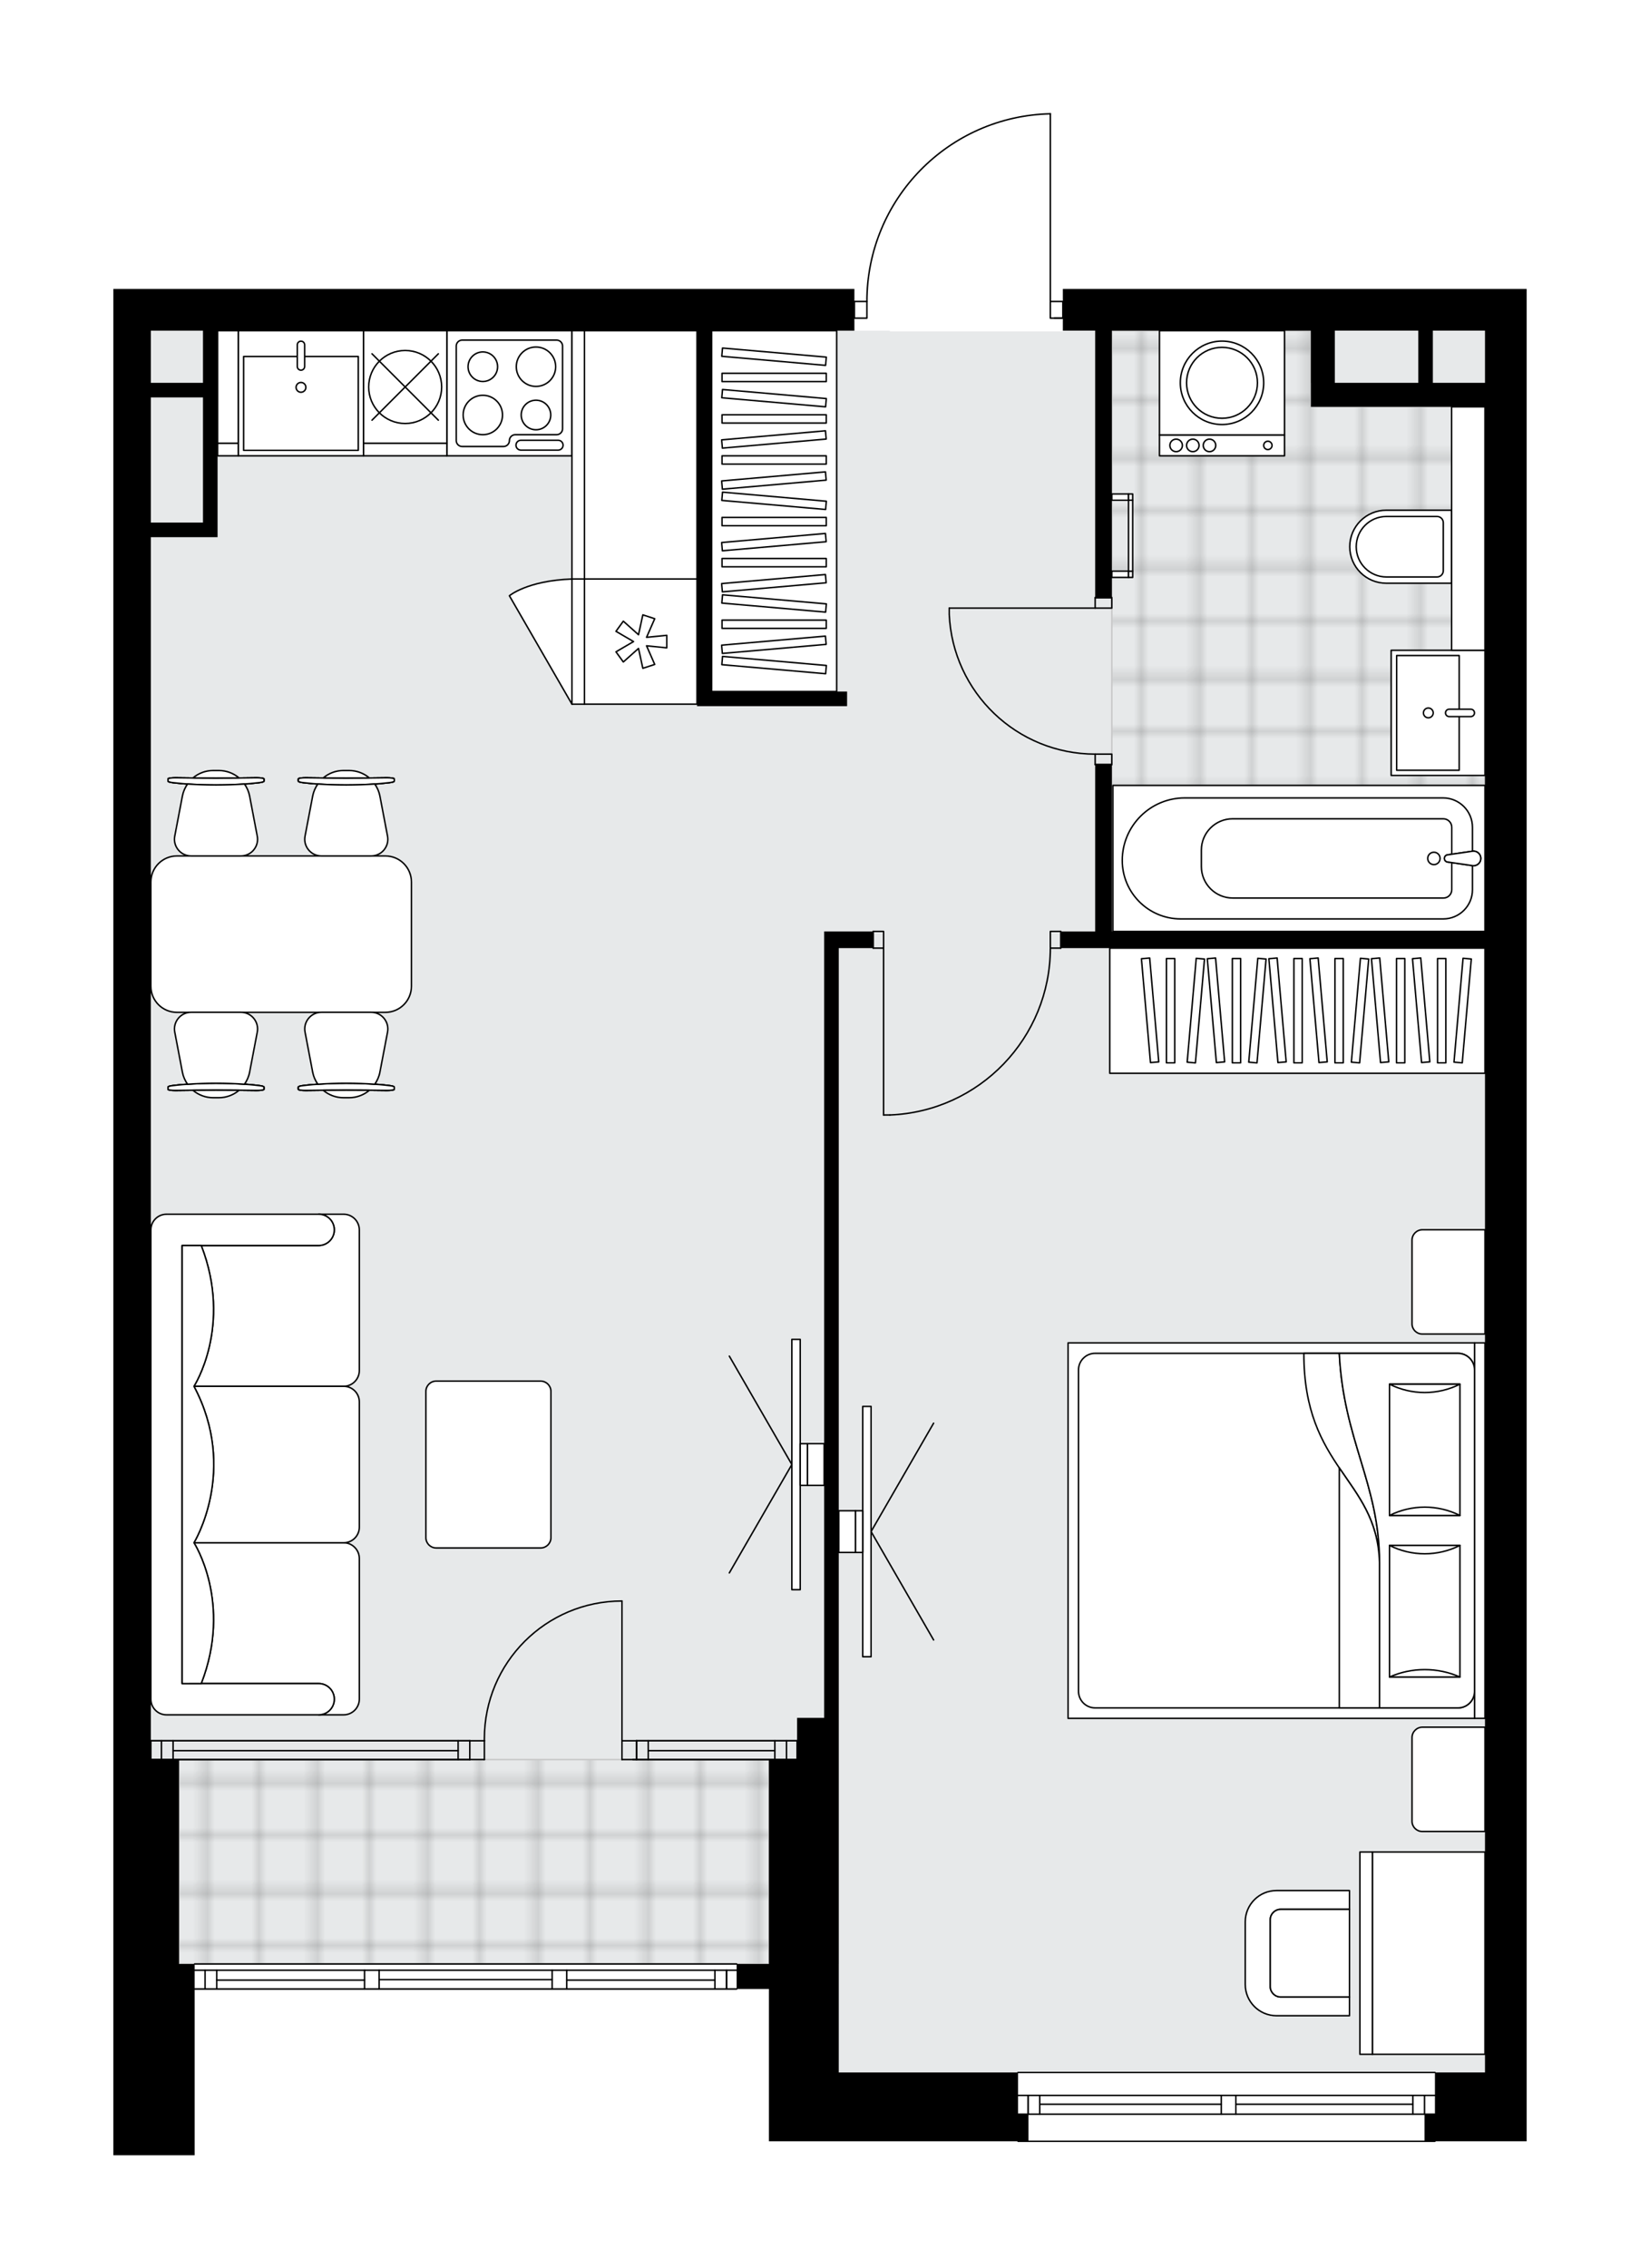 <svg xmlns="http://www.w3.org/2000/svg" xmlns:xlink="http://www.w3.org/1999/xlink" height="2000px" id="Layer_1" style="enable-background:new 0 0 1446.99 2000;" version="1.1" viewBox="0 0 1446.99 2000" width="1446.99px" x="0px" y="0px" xml:space="preserve">
<style type="text/css">
	.st0{fill:none;}
	.st1{opacity:0.25;fill:none;stroke:#070606;stroke-width:0.4;stroke-miterlimit:10;}
	.st2{fill:#FFFFFF;}
	.st3{fill:#E7E9EA;}
	.st4{fill:url(#SVGID_1_);stroke:#C8C8C8;stroke-width:1.3;stroke-miterlimit:10;}
	
		.st5{fill:url(#SVGID_00000169558937996448915070000017148487927020562105_);stroke:#C8C8C8;stroke-width:1.3;stroke-miterlimit:10;}
	.st6{fill:none;stroke:#000000;stroke-width:1.3;stroke-linecap:round;stroke-linejoin:round;stroke-miterlimit:10;}
	.st7{fill:#FFFFFF;stroke:#000000;stroke-width:1.3;stroke-linecap:round;stroke-linejoin:round;stroke-miterlimit:10;}
	.st8{fill:none;stroke:#000000;stroke-width:1.3;stroke-linecap:round;stroke-linejoin:round;}
	.st9{fill:none;stroke:#000000;stroke-width:1.3;stroke-linecap:round;stroke-linejoin:round;stroke-dasharray:9.928,9.928;}
	.st10{fill:none;stroke:#000000;stroke-width:1.3;stroke-linecap:round;stroke-linejoin:round;stroke-dasharray:9.899,9.899;}
	.st11{fill:#0D0C0D;}
	.st12{font-family:'Arial-BoldMT','Arial'; font-weight:bold;}
	.st13{font-size:96.399px;}
	.st14{font-size:81.568px;}
	.st15{letter-spacing:-4;}
	.st16{letter-spacing:-10;}
	.st17{letter-spacing:-2;}
	.st18{font-family: 'ArialMT','Arial';}
	.st19{font-size:40px;}
</style>
<pattern height="14.57" id="New_Pattern_Swatch_2" patternUnits="userSpaceOnUse" style="overflow:visible;" viewBox="7.49 -22.06 14.57 14.57" width="14.57" x="302.77" y="702.16">
	<g>
		<rect class="st0" height="14.57" width="14.57" x="7.49" y="-22.06" />
		<g>
			<rect class="st1" height="7.29" width="7.29" x="14.77" y="-7.49" />
		</g>
		<g>
			<rect class="st1" height="7.29" width="7.29" x="0.2" y="-7.49" />
		</g>
		<g>
			<rect class="st1" height="7.29" width="7.29" x="22.06" y="-14.77" />
		</g>
		<g>
			<rect class="st1" height="7.29" width="7.29" x="7.49" y="-14.77" />
			<rect class="st1" height="7.29" width="7.29" x="14.77" y="-22.06" />
		</g>
		<g>
			<rect class="st1" height="7.29" width="7.29" x="0.2" y="-22.06" />
		</g>
		<g>
			<rect class="st1" height="7.29" width="7.29" x="22.06" y="-29.35" />
		</g>
		<g>
			<rect class="st1" height="7.29" width="7.29" x="7.49" y="-29.35" />
		</g>
	</g>
</pattern>
<path class="st2" d="M100,1900.33v-481.56v-148.73l0,0v-33.11v-33.05V795.51V291.56v-36.78h653.84v10.39h0h10.39  c0.17-43.45,16.97-84.46,47.37-115.54c30.55-31.24,71.43-48.97,115.11-49.94c0,0,0.01,0,0.01,0c0,0,0,0,0,0s0,0,0,0c0,0,0,0,0,0  c0.09,0,0.17,0.02,0.25,0.05c0.03,0.01,0.05,0.03,0.07,0.05c0.05,0.03,0.09,0.05,0.13,0.09c0.02,0.02,0.04,0.05,0.06,0.08  c0.03,0.04,0.06,0.08,0.08,0.12c0.01,0.03,0.01,0.07,0.02,0.1c0.01,0.05,0.03,0.09,0.03,0.14c0,0,0,0.01,0,0.01c0,0,0,0,0,0.01  v164.84h10.39v-10.39h409.23v36.78v1535.75v36.78v23.91h-80.28c0,0.36-0.29,0.65-0.65,0.65H898.22c-0.36,0-0.65-0.29-0.65-0.65  H678.44v-60.69v-73.57h-27.86c0,0.36-0.29,0.65-0.65,0.65h-149.9h-12.88H334.5h-12.87h-149.9c0,0,0,0,0,0v145.93h-13.79h-24.83H100z  " id="background" />
<g id="floor">
	<polygon class="st3" points="740.05,1731.67 740.05,1827.31 1310.21,1827.31 1310.21,292.17 785.11,292.17 785.11,291.56    133.11,291.56 133.11,1551.43 157.94,1551.43 157.94,1731.67  " />
	
		<pattern id="SVGID_1_" patternTransform="matrix(-6.488 0 0 -6.488 -60238.285 -49445.051)" xlink:href="#New_Pattern_Swatch_2">
	</pattern>
	<polygon class="st4" points="157.94,1551.43 678.44,1551.43 678.44,1731.67 157.94,1731.67  " />
	
		<pattern id="SVGID_00000058587930706850494130000013802823125685505695_" patternTransform="matrix(-6.488 0 0 -6.488 -60238.285 -49445.051)" xlink:href="#New_Pattern_Swatch_2">
	</pattern>
	
		<polygon points="   1156.59,358.69 1156.59,291.56 980.99,291.56 980.99,821.26 1310.21,821.26 1310.21,358.69  " style="fill:url(#SVGID_00000058587930706850494130000013802823125685505695_);stroke:#C8C8C8;stroke-width:1.3;stroke-miterlimit:10;" />
	<g id="LWPOLYLINE_00000042730736429365828060000001417978923064224143_">
		<rect class="st6" height="9.2" width="14.71" x="966.27" y="526.98" />
	</g>
	<g id="LWPOLYLINE_00000063624475471094497520000009632237953457269685_">
		<rect class="st6" height="9.2" width="14.71" x="966.27" y="664.93" />
	</g>
	<g id="LINE_00000097495886328171161210000015211407916604222604_">
		<line class="st6" x1="966.27" x2="980.99" y1="526.98" y2="526.98" />
	</g>
	<g id="LINE_00000074431362229273141460000016718276004189629596_">
		<line class="st6" x1="966.27" x2="980.99" y1="674.12" y2="674.12" />
	</g>
	<g id="LINE_00000008852395095435721940000007263970519591970953_">
		<line class="st6" x1="966.27" x2="837.53" y1="536.18" y2="536.18" />
	</g>
	<g id="ARC_00000039129907978892315070000014470437666499799944_">
		<path class="st6" d="M966.27,664.93c-68.96-0.05-125.68-54.34-128.75-123.23" />
	</g>
	<g id="LINE_00000103967608241968313500000001534393017943114409_">
		<line class="st6" x1="837.53" x2="837.53" y1="536.18" y2="541.7" />
	</g>
	<g id="LWPOLYLINE_00000160187093974471113780000012676595480984167812_">
		<rect class="st6" height="14.71" width="9.2" x="770.4" y="821.26" />
	</g>
	<g id="LWPOLYLINE_00000101069412610347534300000000377716512406787201_">
		<rect class="st6" height="14.71" width="9.2" x="926.73" y="821.26" />
	</g>
	<g id="LINE_00000061471031339976121020000003406137157223818417_">
		<line class="st6" x1="770.4" x2="770.4" y1="835.97" y2="821.26" />
	</g>
	<g id="LINE_00000106849520343172979170000009432508614242661520_">
		<line class="st6" x1="935.93" x2="935.93" y1="835.97" y2="821.26" />
	</g>
	<g id="LINE_00000031906700358925889340000009937602545763777667_">
		<line class="st6" x1="779.59" x2="779.59" y1="835.97" y2="983.11" />
	</g>
	<g id="LINE_00000047018098294442752450000013453512511670815402_">
		<line class="st6" x1="785.11" x2="779.59" y1="983.11" y2="983.11" />
	</g>
	<g id="ARC_00000156545228673916271980000013210034602705361066_">
		<path class="st6" d="M926.73,835.97c-0.04,79.12-62.56,144.08-141.62,147.14" />
	</g>
	<g id="ARC_00000085934305233540737070000000734031301509917826_">
		<path class="st6" d="M926.73,100.33c-89.96,2-161.85,75.5-161.85,165.49" />
	</g>
	<g id="LINE_00000089571594467512577910000013456604899675297977_">
		<line class="st6" x1="930.41" x2="937.77" y1="280.53" y2="280.53" />
	</g>
	<g id="LINE_00000011746787263592687750000016587276385421099406_">
		<line class="st6" x1="926.73" x2="926.73" y1="265.81" y2="100.33" />
	</g>
	<g id="LWPOLYLINE_00000049216551038461510270000007510373358430395288_">
		<rect class="st6" height="14.71" width="11.04" x="753.84" y="265.81" />
	</g>
	<g id="LWPOLYLINE_00000147203455239663178330000004053100144589848250_">
		<rect class="st6" height="14.71" width="11.04" x="926.73" y="265.81" />
	</g>
	<g id="ARC_00000065036932713162524840000010704610694015095429_">
		<path class="st6" d="M548.77,1411.65c-67.05,0.01-121.41,54.37-121.4,121.42c0,0.6,0,1.2,0.01,1.81" />
	</g>
	<g id="LINE_00000008849510712106938580000003566194629833439896_">
		<line class="st6" x1="548.77" x2="548.77" y1="1534.88" y2="1411.65" />
	</g>
	<g id="LINE_00000025443036505505677800000010530788410337564039_">
		<line class="st6" x1="414.51" x2="427.38" y1="1534.88" y2="1534.88" />
	</g>
	<g id="LINE_00000018916322336675386650000009102319761689697670_">
		<line class="st6" x1="427.38" x2="427.38" y1="1534.88" y2="1551.43" />
	</g>
	<g id="LINE_00000045604139646382975810000002576879034503307160_">
		<line class="st6" x1="427.38" x2="414.51" y1="1551.43" y2="1551.43" />
	</g>
	<g id="LINE_00000059283616877738988160000018376060843232333961_">
		<line class="st6" x1="561.64" x2="548.77" y1="1551.43" y2="1551.43" />
	</g>
	<g id="LINE_00000028303986975777897550000017355291690168174265_">
		<line class="st6" x1="548.77" x2="548.77" y1="1551.43" y2="1534.88" />
	</g>
	<g id="LINE_00000137121465098383845820000007333789075460710825_">
		<line class="st6" x1="548.77" x2="561.64" y1="1534.88" y2="1534.88" />
	</g>
	<g id="LINE_00000144331335293575449950000003742592253024931486_">
		<line class="st6" x1="561.64" x2="561.64" y1="1551.43" y2="1534.88" />
	</g>
	<g id="LINE_00000167368722910222039680000016731156995931158146_">
		<line class="st6" x1="649.93" x2="171.73" y1="1753.74" y2="1753.74" />
	</g>
	<g id="LINE_00000036929829150709309100000009217626749885419944_">
		<line class="st6" x1="641.06" x2="641.06" y1="1753.74" y2="1737.19" />
	</g>
	<g id="LINE_00000118370887802925596490000011354235945591912323_">
		<line class="st6" x1="180.93" x2="180.93" y1="1753.74" y2="1737.19" />
	</g>
	<g id="LINE_00000132802474103501449410000000192826372240252595_">
		<line class="st6" x1="500.03" x2="630.76" y1="1745.93" y2="1745.93" />
	</g>
	<g id="LINE_00000165229446051754580210000016025563261961412768_">
		<line class="st6" x1="191.23" x2="321.63" y1="1745.93" y2="1745.93" />
	</g>
	<g id="LINE_00000052789773460770094490000002844770689593713327_">
		<line class="st6" x1="191.23" x2="191.23" y1="1737.19" y2="1753.74" />
	</g>
	<g id="LINE_00000083773508991231809530000015051504977245313947_">
		<line class="st6" x1="641.06" x2="641.06" y1="1753.74" y2="1737.19" />
	</g>
	<g id="LINE_00000038392088120502738500000015083006055326325383_">
		<line class="st6" x1="630.76" x2="630.76" y1="1737.19" y2="1753.74" />
	</g>
	<g id="LINE_00000171693029303682974360000013489762925736626068_">
		<line class="st6" x1="487.16" x2="487.16" y1="1753.74" y2="1737.19" />
	</g>
	<g id="LINE_00000074403025785865957590000018318143895044518282_">
		<line class="st6" x1="487.16" x2="500.03" y1="1737.19" y2="1737.19" />
	</g>
	<g id="LINE_00000145767236764160532460000013828105788310727055_">
		<line class="st6" x1="500.03" x2="500.03" y1="1737.19" y2="1753.74" />
	</g>
	<g id="LINE_00000113353250116955446880000006699892907650926511_">
		<line class="st6" x1="500.03" x2="487.16" y1="1753.74" y2="1753.74" />
	</g>
	<g id="LINE_00000083081668671055966480000007607928992957278394_">
		<line class="st6" x1="171.73" x2="649.93" y1="1731.67" y2="1731.67" />
	</g>
	<g id="LINE_00000018229376550415255840000010299097545913882026_">
		<line class="st6" x1="321.63" x2="321.63" y1="1753.74" y2="1737.19" />
	</g>
	<g id="LINE_00000021810943662770950900000012219580275995091844_">
		<line class="st6" x1="321.63" x2="334.5" y1="1737.19" y2="1737.19" />
	</g>
	<g id="LINE_00000020358567954593666390000000353664967167167386_">
		<line class="st6" x1="334.5" x2="334.5" y1="1737.19" y2="1753.74" />
	</g>
	<g id="LINE_00000016777650055471176970000009406602625317936308_">
		<line class="st6" x1="334.5" x2="321.63" y1="1753.74" y2="1753.74" />
	</g>
	<g id="LINE_00000028286410749948944810000005507654029601913989_">
		<line class="st6" x1="334.5" x2="487.16" y1="1745.47" y2="1745.47" />
	</g>
	<g id="LWPOLYLINE_00000114058690505756965360000017074434249183342753_">
		<line class="st6" x1="321.63" x2="171.73" y1="1753.74" y2="1753.74" />
	</g>
	<g id="LWPOLYLINE_00000088125692979921990290000002908942578975092354_">
		<line class="st6" x1="334.5" x2="487.16" y1="1753.74" y2="1753.74" />
	</g>
	<g id="LWPOLYLINE_00000164513077064853775810000012147901933667314564_">
		<line class="st6" x1="500.03" x2="649.93" y1="1753.74" y2="1753.74" />
	</g>
	<g id="LWPOLYLINE_00000028306438021136144060000012093985707396256408_">
		<line class="st6" x1="321.63" x2="171.73" y1="1737.19" y2="1737.19" />
	</g>
	<g id="LWPOLYLINE_00000040560212000623704710000011804288514594754220_">
		<line class="st6" x1="334.5" x2="487.16" y1="1737.19" y2="1737.19" />
	</g>
	<g id="LWPOLYLINE_00000039812025949683414970000014848668128178576786_">
		<line class="st6" x1="500.03" x2="649.93" y1="1737.19" y2="1737.19" />
	</g>
	<g id="LINE_00000157987266620980016790000000511998567782332076_">
		<line class="st6" x1="133.11" x2="133.11" y1="1534.92" y2="1551.47" />
	</g>
	<g id="LINE_00000015337859682629679600000003362879785901952434_">
		<line class="st6" x1="414.51" x2="133.11" y1="1534.88" y2="1534.88" />
	</g>
	<g id="LINE_00000015315501785430598780000004130984106565614756_">
		<line class="st6" x1="414.51" x2="133.11" y1="1551.43" y2="1551.43" />
	</g>
	<g id="LINE_00000155116602999377687130000018067718461467365812_">
		<line class="st6" x1="404.21" x2="152.73" y1="1543.61" y2="1543.61" />
	</g>
	<g id="LINE_00000132800730402941828280000002976887653289939332_">
		<line class="st6" x1="142.43" x2="142.43" y1="1534.88" y2="1551.43" />
	</g>
	<g id="LINE_00000031177077486982537280000016006569253599224214_">
		<line class="st6" x1="404.21" x2="404.21" y1="1534.88" y2="1551.43" />
	</g>
	<g id="LINE_00000076595302789484680060000001633435496868959370_">
		<line class="st6" x1="414.51" x2="133.11" y1="1534.88" y2="1534.88" />
	</g>
	<g id="LINE_00000159440821930799013710000001453327706578734015_">
		<line class="st6" x1="133.11" x2="414.51" y1="1551.43" y2="1551.43" />
	</g>
	<g id="LINE_00000053517070326383040330000005737623757466365628_">
		<line class="st6" x1="152.73" x2="152.73" y1="1534.86" y2="1551.42" />
	</g>
	<g id="LINE_00000040533613573342197400000008409100131193740175_">
		<line class="st6" x1="414.51" x2="414.51" y1="1534.88" y2="1551.43" />
	</g>
	<g id="LINE_00000124873084482115695330000003822321163719509657_">
		<line class="st6" x1="703.27" x2="703.27" y1="1534.92" y2="1551.47" />
	</g>
	<g id="LINE_00000183250998786769261010000012802640569982890144_">
		<line class="st6" x1="561.64" x2="703.27" y1="1534.88" y2="1534.88" />
	</g>
	<g id="LINE_00000101073107011124262340000012071000894120466622_">
		<line class="st6" x1="558.46" x2="703.27" y1="1551.43" y2="1551.43" />
	</g>
	<g id="LINE_00000152956002460962409790000010806752138972080061_">
		<line class="st6" x1="571.94" x2="683.64" y1="1543.61" y2="1543.61" />
	</g>
	<g id="LINE_00000147186340518655333330000009286370324297278128_">
		<line class="st6" x1="693.94" x2="693.94" y1="1534.88" y2="1551.43" />
	</g>
	<g id="LINE_00000042001407497681433700000009891127052048379789_">
		<line class="st6" x1="571.94" x2="571.94" y1="1534.88" y2="1551.43" />
	</g>
	<g id="LINE_00000129169285823807142260000003081775134954895030_">
		<line class="st6" x1="561.64" x2="703.27" y1="1534.88" y2="1534.88" />
	</g>
	<g id="LINE_00000169536186158761040970000002342124386054695349_">
		<line class="st6" x1="703.27" x2="561.64" y1="1551.43" y2="1551.43" />
	</g>
	<g id="LINE_00000124847596353862822740000011101968531666469543_">
		<line class="st6" x1="683.64" x2="683.64" y1="1534.86" y2="1551.42" />
	</g>
	<g id="LINE_00000016068102533780930480000018190511464688257678_">
		<line class="st6" x1="561.64" x2="561.64" y1="1534.88" y2="1551.43" />
	</g>
	<g id="LINE_00000173869364370705556290000004819610786155584653_">
		<line class="st6" x1="898.22" x2="1266.06" y1="1827.31" y2="1827.31" />
	</g>
	<g id="LINE_00000083051135552515073650000009636464440800291736_">
		<line class="st6" x1="1266.06" x2="1090.42" y1="1864.1" y2="1864.1" />
	</g>
	<g id="LINE_00000029026642483036130020000014894882561594129844_">
		<line class="st6" x1="1077.54" x2="898.22" y1="1864.1" y2="1864.1" />
	</g>
	<g id="LINE_00000095305862786581329600000018243077784695664560_">
		<line class="st6" x1="907.08" x2="907.08" y1="1847.55" y2="1864.1" />
	</g>
	<g id="LINE_00000034056132610689069860000003022438188603571637_">
		<line class="st6" x1="1256.87" x2="1256.87" y1="1847.55" y2="1864.1" />
	</g>
	<g id="LINE_00000062158335562670622700000004869543499606185651_">
		<line class="st6" x1="1266.06" x2="1090.42" y1="1847.55" y2="1847.55" />
	</g>
	<g id="LINE_00000013157466925851982220000001115453926597501841_">
		<line class="st6" x1="1077.54" x2="898.22" y1="1847.55" y2="1847.55" />
	</g>
	<g id="LINE_00000112599015521065308510000015267473377232385934_">
		<line class="st6" x1="1077.54" x2="917.38" y1="1855.36" y2="1855.36" />
	</g>
	<g id="LINE_00000059995466516297656470000006066430488191815557_">
		<line class="st6" x1="1246.57" x2="1090.42" y1="1855.36" y2="1855.36" />
	</g>
	<g id="LINE_00000100379592574042414100000009274510067976229555_">
		<line class="st6" x1="1246.57" x2="1246.57" y1="1864.1" y2="1847.55" />
	</g>
	<g id="LINE_00000057113164180378430380000002064585527302511515_">
		<line class="st6" x1="907.08" x2="907.08" y1="1847.55" y2="1864.1" />
	</g>
	<g id="LINE_00000136407766849589972960000017698308741484498818_">
		<line class="st6" x1="917.38" x2="917.38" y1="1864.1" y2="1847.55" />
	</g>
	<g id="LINE_00000124164042124636634170000000718404947733341093_">
		<line class="st6" x1="1090.42" x2="1090.42" y1="1847.55" y2="1864.1" />
	</g>
	<g id="LINE_00000150089358143226654980000004899111230532824486_">
		<line class="st6" x1="1090.42" x2="1077.54" y1="1864.1" y2="1864.1" />
	</g>
	<g id="LINE_00000044882120324518119580000006586172885199874712_">
		<line class="st6" x1="1077.54" x2="1077.54" y1="1864.1" y2="1847.55" />
	</g>
	<g id="LINE_00000083049790841139688550000018140085577132996241_">
		<line class="st6" x1="1077.54" x2="1090.42" y1="1847.55" y2="1847.55" />
	</g>
	<g id="LINE_00000122690956787913249830000012327287640537152147_">
		<line class="st6" x1="1266.06" x2="898.22" y1="1888.01" y2="1888.01" />
	</g>
	<g>
		<path d="M1310.21,1827.31h-44.15v36.78h-9.2v23.91h90.13v-23.91v-36.78V291.56v-36.78H937.77v36.78h28.51v235.42h14.71V291.56    h175.6v45.98h0.04v21.15h153.57v462.56H980.99V674.12h-14.71v147.14h-30.35v14.71h374.28V1827.31z M1177.74,337.54v-45.98h73.61    v45.98H1177.74z M1264.23,337.54v-45.98h45.98v45.98H1264.23z" />
		<path d="M133.11,1900.33h24.83h13.79v-168.65h-13.79v-180.24h-24.83v-248.79v-32.61v-33.11v-32.61V795.51V473.65h45.98h12.87    V291.56h423.02v318.19v12.87h132.42v-12.87H627.86V291.56h125.99v-36.78H100v36.78v503.95v408.81v32.61v33.11v32.61v597.69H133.11    z M179.09,460.77h-45.98V350.42h45.98V460.77z M179.09,291.56v45.98h-45.98v-45.98H179.09z" />
		<polygon points="740.05,1514.65 740.05,835.97 770.4,835.97 770.4,821.26 740.05,821.26 727.17,821.26 727.17,1514.65     703.27,1514.65 703.27,1551.43 678.44,1551.43 678.44,1731.67 649.93,1731.67 649.93,1753.74 678.44,1753.74 678.44,1827.31     678.44,1888.01 898.22,1888.01 907.41,1888.01 907.41,1864.1 898.22,1864.1 898.22,1827.31 740.05,1827.31 740.05,1551.43   " />
	</g>
</g>
<g id="mebel">
	<g>
		
			<rect class="st7" height="328.29" transform="matrix(6.123234e-17 -1 1 6.123234e-17 389.179 1902.952)" width="128.75" x="1081.69" y="592.74" />
		<g id="ARC_00000072261052227228965400000016683543567176994748_">
			<path class="st7" d="M1299.18,763.24c0.61,0.09,1.24,0.09,1.85,0c3.51-0.51,5.94-3.77,5.43-7.28s-3.77-5.94-7.28-5.43     l-22.46,3.28c-1.04,0.31-1.85,1.12-2.16,2.16c-0.51,1.7,0.46,3.49,2.16,3.99L1299.18,763.24z" />
		</g>
		<path class="st7" d="M1299.17,729.49v21.05l-22.45,3.27c-1.04,0.31-1.85,1.12-2.16,2.16c-0.51,1.7,0.46,3.49,2.16,3.99l22.45,3.27    v21.24c0,14.22-11.53,25.75-25.75,25.75h-231.7c-28.46,0-51.54-23.07-51.54-51.54c0-30.45,24.69-55.14,55.14-55.14h227.91    C1287.56,703.55,1299.17,715.16,1299.17,729.49z" />
		<path class="st7" d="M1280.91,729.43v23.77l-4.19,0.61c-1.04,0.31-1.85,1.12-2.16,2.16c-0.51,1.7,0.46,3.49,2.16,3.99l4.19,0.61    v23.9c0,4.06-3.29,7.36-7.36,7.36h-185.81c-15.33,0-27.76-12.43-27.76-27.76v-14.54c0-15.24,12.35-27.59,27.59-27.59h185.85    C1277.56,721.94,1280.91,725.29,1280.91,729.43z" />
		<g id="ARC_00000006679840780287688720000013646971383816148372_">
			<path class="st7" d="M1299.18,763.24c0.61,0.09,1.24,0.09,1.85,0c3.51-0.51,5.94-3.77,5.43-7.28s-3.77-5.94-7.28-5.43     l-22.46,3.28c-1.04,0.31-1.85,1.12-2.16,2.16c-0.51,1.7,0.46,3.49,2.16,3.99L1299.18,763.24z" />
		</g>
		<circle class="st7" cx="1265.15" cy="756.89" r="5.46" />
	</g>
	<g>
		<rect class="st7" height="318.19" width="110.35" x="627.86" y="291.56" />
		<g>
			<rect class="st7" height="7.31" width="91.96" x="637.05" y="365.7" />
			<rect class="st7" height="7.31" width="91.96" x="637.05" y="401.91" />
			<rect class="st7" height="7.31" width="91.96" x="637.05" y="456.23" />
			<rect class="st7" height="7.31" width="91.96" x="637.05" y="492.44" />
			<rect class="st7" height="7.31" width="91.96" x="637.05" y="546.76" />
			
				<rect class="st7" height="7.31" transform="matrix(0.996 0.087 -0.087 0.996 33.212 -58.194)" width="91.96" x="637.05" y="347.59" />
			<rect class="st7" height="7.31" width="91.96" x="637.05" y="329.14" />
			
				<rect class="st7" height="7.31" transform="matrix(0.996 0.087 -0.087 0.996 30.026 -58.333)" width="91.96" x="637.05" y="311.03" />
			
				<rect class="st7" height="7.31" transform="matrix(0.996 0.087 -0.087 0.996 41.102 -57.849)" width="91.96" x="637.05" y="438.12" />
			
				<rect class="st7" height="7.31" transform="matrix(0.996 0.087 -0.087 0.996 48.993 -57.505)" width="91.96" x="637.05" y="528.65" />
			
				<rect class="st7" height="7.31" transform="matrix(0.996 -0.087 0.087 0.996 -31.17 61.005)" width="91.96" x="637.05" y="383.8" />
			
				<rect class="st7" height="7.31" transform="matrix(0.996 -0.087 0.087 0.996 -34.326 61.142)" width="91.96" x="637.05" y="420.02" />
			
				<rect class="st7" height="7.31" transform="matrix(0.996 -0.087 0.087 0.996 -39.06 61.349)" width="91.96" x="637.05" y="474.33" />
			
				<rect class="st7" height="7.31" transform="matrix(0.996 -0.087 0.087 0.996 -42.216 61.487)" width="91.96" x="637.05" y="510.55" />
			
				<rect class="st7" height="7.31" transform="matrix(0.996 0.087 -0.087 0.996 53.727 -57.298)" width="91.96" x="637.05" y="582.97" />
			
				<rect class="st7" height="7.31" transform="matrix(0.996 -0.087 0.087 0.996 -46.95 61.694)" width="91.96" x="637.05" y="564.86" />
		</g>
	</g>
	<g>
		
			<rect class="st7" height="331.06" transform="matrix(-9.881802e-11 1 -1 -9.881802e-11 2035.828 -253.529)" width="110.35" x="1089.5" y="725.62" />
		<g>
			
				<rect class="st7" height="7.31" transform="matrix(-8.964314e-11 1 -1 -8.964314e-11 2163.183 -380.884)" width="91.96" x="1226.05" y="887.5" />
			
				<rect class="st7" height="7.31" transform="matrix(-8.976127e-11 1 -1 -8.976127e-11 2126.971 -344.672)" width="91.96" x="1189.84" y="887.5" />
			
				<rect class="st7" height="7.31" transform="matrix(-9.001884e-11 1 -1 -9.001884e-11 2072.654 -290.354)" width="91.96" x="1135.52" y="887.5" />
			
				<rect class="st7" height="7.31" transform="matrix(-8.984120e-11 1 -1 -8.984120e-11 2036.442 -254.142)" width="91.96" x="1099.31" y="887.5" />
			
				<rect class="st7" height="7.31" transform="matrix(-8.958363e-11 1 -1 -8.958363e-11 1982.124 -199.825)" width="91.96" x="1044.99" y="887.5" />
			
				<rect class="st7" height="7.31" transform="matrix(-0.087 0.996 -0.996 -0.087 2290.341 -316.411)" width="91.96" x="1244.16" y="887.5" />
			
				<rect class="st7" height="7.31" transform="matrix(-0.087 0.996 -0.996 -0.087 2191.921 -226.226)" width="91.96" x="1153.63" y="887.5" />
			
				<rect class="st7" height="7.31" transform="matrix(-0.087 0.996 -0.996 -0.087 2093.502 -136.041)" width="91.96" x="1063.1" y="887.5" />
			
				<rect class="st7" height="7.31" transform="matrix(0.087 0.996 -0.996 0.087 2032.399 -435.675)" width="91.96" x="1207.95" y="887.5" />
			
				<rect class="st7" height="7.31" transform="matrix(0.087 0.996 -0.996 0.087 1999.343 -399.601)" width="91.96" x="1171.74" y="887.5" />
			
				<rect class="st7" height="7.31" transform="matrix(0.087 0.996 -0.996 0.087 1949.76 -345.49)" width="91.96" x="1117.42" y="887.5" />
			
				<rect class="st7" height="7.31" transform="matrix(0.087 0.996 -0.996 0.087 1916.704 -309.416)" width="91.96" x="1081.21" y="887.5" />
			
				<rect class="st7" height="7.31" transform="matrix(-0.087 0.996 -0.996 -0.087 2034.45 -81.93)" width="91.96" x="1008.78" y="887.5" />
			
				<rect class="st7" height="7.31" transform="matrix(0.087 0.996 -0.996 0.087 1867.12 -255.305)" width="91.96" x="1026.89" y="887.5" />
			
				<rect class="st7" height="7.31" transform="matrix(-8.958363e-11 1 -1 -8.958363e-11 1923.977 -141.677)" width="91.96" x="986.85" y="887.5" />
			
				<rect class="st7" height="7.31" transform="matrix(0.087 0.996 -0.996 0.087 1814.041 -197.379)" width="91.96" x="968.74" y="887.5" />
		</g>
	</g>
	<g>
		<g>
			<g>
				
					<rect class="st7" height="9.2" transform="matrix(4.490614e-11 -1 1 4.490614e-11 -43.96 2655.18)" width="331.06" x="1140.08" y="1344.97" />
				
					<rect class="st7" height="358.65" transform="matrix(4.490059e-11 -1 1 4.490059e-11 -227.882 2471.258)" width="331.06" x="956.16" y="1170.25" />
				<path class="st7" d="M1301.01,1491.19v-283.24c0-8.13-6.59-14.71-14.71-14.71H966.27c-8.13,0-14.71,6.59-14.71,14.71v283.24      c0,8.13,6.59,14.71,14.71,14.71h320.02C1294.42,1505.9,1301.01,1499.32,1301.01,1491.19z" />
				<path class="st7" d="M1181.68,1193.24c3.76,76.9,35.45,115.01,35.48,184.26c-2.51-74.09-66.89-82-66.75-184.26L1181.68,1193.24z      " />
				<g>
					<path class="st7" d="M1181.68,1193.24c3.76,76.9,35.45,115.01,35.48,184.26l0,128.41h69.14c8.13,0,14.71-6.59,14.71-14.71       v-283.24c0-8.13-6.59-14.71-14.71-14.71L1181.68,1193.24L1181.68,1193.24z" />
				</g>
				
					<rect class="st7" height="62.11" transform="matrix(4.495166e-11 -1 1 4.495166e-11 -163.6 2677.712)" width="116.05" x="1199.03" y="1389.6" />
				<path class="st7" d="M1226,1362.63c19.51,9.83,42.6,9.83,62.11,0H1226z" />
				<path class="st7" d="M1288.11,1478.68c-19.51-8.74-42.6-8.74-62.11,0H1288.11z" />
				
					<rect class="st7" height="62.11" transform="matrix(4.485529e-11 -1 1 4.485529e-11 -21.29 2535.401)" width="115.78" x="1199.17" y="1247.29" />
				<path class="st7" d="M1226,1220.46c19.51,9.8,42.6,9.8,62.11,0H1226z" />
				<path class="st7" d="M1288.11,1336.23c-19.51-9.8-42.6-9.81-62.11,0L1288.11,1336.23z" />
				<g>
					<path class="st7" d="M1217.16,1377.49v128.41h-35.48v-211.63C1198.42,1319.02,1215.88,1339.61,1217.16,1377.49z" />
				</g>
			</g>
		</g>
		<g>
			<g>
				<path class="st7" d="M1245.84,1605.83v-73.74c0-5.08,4.12-9.2,9.2-9.2h55.18v91.96h-55.35      C1249.88,1614.85,1245.84,1610.81,1245.84,1605.83z" />
			</g>
		</g>
		<g>
			<g>
				<path class="st7" d="M1245.84,1167.23v-73.74c0-5.08,4.12-9.2,9.2-9.2h55.18v91.96h-55.35      C1249.88,1176.25,1245.84,1172.21,1245.84,1167.23z" />
			</g>
		</g>
	</g>
	<g>
		<g>
			<g id="LINE_00000077298693542701946490000012721963079802269369_">
				<line class="st7" x1="768.56" x2="823.73" y1="1350.42" y2="1254.85" />
			</g>
			<g id="LINE_00000042714378237122800760000005151842269579416491_">
				<line class="st7" x1="768.56" x2="823.73" y1="1350.42" y2="1445.99" />
			</g>
		</g>
		
			<rect class="st7" height="220.71" transform="matrix(-1 -1.224647e-16 1.224647e-16 -1 1529.758 2700.842)" width="7.36" x="761.2" y="1240.07" />
		<rect class="st7" height="36.78" width="6.44" x="754.76" y="1332.03" />
		
			<rect class="st7" height="36.78" transform="matrix(-1 -1.224647e-16 1.224647e-16 -1 1494.813 2700.842)" width="14.71" x="740.05" y="1332.03" />
	</g>
	<g>
		<g>
			<g id="LINE_00000142865405384662879340000010951542901458174885_">
				<line class="st7" x1="698.67" x2="643.49" y1="1291.3" y2="1195.73" />
			</g>
			<g id="LINE_00000044147840164621965040000017119253860848724120_">
				<line class="st7" x1="698.67" x2="643.49" y1="1291.3" y2="1386.87" />
			</g>
		</g>
		<rect class="st7" height="220.71" width="7.36" x="698.67" y="1180.95" />
		
			<rect class="st7" height="36.78" transform="matrix(-1 -4.040780e-11 4.040780e-11 -1 1418.485 2582.605)" width="6.44" x="706.02" y="1272.91" />
		<rect class="st7" height="36.78" width="14.71" x="712.46" y="1272.91" />
	</g>
	<g>
		
			<rect class="st7" height="82.76" transform="matrix(6.123234e-17 -1 1 6.123234e-17 640.265 1897.387)" width="110.36" x="1213.65" y="587.18" />
		
			<rect class="st7" height="55.18" transform="matrix(6.123234e-17 -1 1 6.123234e-17 631.295 1888.454)" width="101.16" x="1209.3" y="600.99" />
		<path class="st7" d="M1275.38,628.58L1275.38,628.58c0,1.8,1.46,3.25,3.25,3.25h19.07c1.8,0,3.25-1.46,3.25-3.25l0,0    c0-1.8-1.46-3.25-3.25-3.25h-19.07C1276.84,625.33,1275.38,626.78,1275.38,628.58z" />
		<circle class="st7" cx="1260.23" cy="628.58" r="4.32" />
	</g>
	<g>
		<path class="st7" d="M1190.9,482.05L1190.9,482.05c0,17.78,14.41,32.19,32.19,32.19h57.69v-64.37h-57.69    C1205.31,449.86,1190.9,464.27,1190.9,482.05z" />
		
			<rect class="st7" height="29.43" transform="matrix(2.517281e-11 -1 1 2.517281e-11 829.457 1761.532)" width="214.69" x="1188.15" y="451.32" />
		<path class="st7" d="M1196.61,482.05L1196.61,482.05c0,14.73,11.94,26.67,26.67,26.67h44.63c3.05,0,5.52-2.47,5.52-5.52v-42.3    c0-3.05-2.47-5.52-5.52-5.52h-44.63C1208.55,455.38,1196.61,467.32,1196.61,482.05z" />
	</g>
	<g>
		<rect class="st7" height="18.39" width="110.35" x="1023.01" y="383.52" />
		<rect class="st7" height="91.96" width="110.35" x="1023.01" y="291.56" />
		<g id="CIRCLE_00000178166571279737944100000005192933271721312950_">
			<circle class="st7" cx="1078.19" cy="337.54" r="36.78" />
		</g>
		<g id="CIRCLE_00000059304036039761676010000002561981254972490644_">
			<circle class="st7" cx="1078.19" cy="337.54" r="31.27" />
		</g>
		<g id="CIRCLE_00000013173207812764642570000011552207651497090749_">
			<circle class="st7" cx="1118.65" cy="392.72" r="3.68" />
		</g>
		<g id="CIRCLE_00000030479944298726626100000008872052871352377754_">
			<circle class="st7" cx="1067.15" cy="392.72" r="5.52" />
		</g>
		<g id="CIRCLE_00000005261744671218922370000010181227704446861990_">
			<circle class="st7" cx="1052.44" cy="392.72" r="5.52" />
		</g>
		<g id="CIRCLE_00000000902145059184823370000007394937295096992689_">
			<circle class="st7" cx="1037.72" cy="392.72" r="5.52" />
		</g>
	</g>
	<g>
		
			<rect class="st7" height="14.71" transform="matrix(-4.681252e-11 1 -1 -4.681252e-11 1426.646 -550.043)" width="5.52" x="985.59" y="430.95" />
		
			<rect class="st7" height="3.68" transform="matrix(-4.681252e-11 1 -1 -4.681252e-11 1435.842 -559.239)" width="5.52" x="994.78" y="436.46" />
		
			<rect class="st7" height="14.71" transform="matrix(-4.714292e-11 1 -1 -4.714292e-11 1494.698 -481.991)" width="5.52" x="985.59" y="499" />
		
			<rect class="st7" height="3.68" transform="matrix(-4.714292e-11 1 -1 -4.714292e-11 1503.894 -491.187)" width="5.52" x="994.78" y="504.51" />
		
			<rect class="st7" height="3.68" transform="matrix(4.473761e-11 -1 1 4.473761e-11 525.213 1469.868)" width="62.53" x="966.27" y="470.49" />
	</g>
	<g>
		<g>
			<g>
				<g>
					<path class="st7" d="M1190.66,1760.75h-60.69c-5.08,0-9.2-4.12-9.2-9.2v-58.86c0-5.08,4.12-9.2,9.2-9.2h60.69v-16.55h-64.39       c-15.23,0-27.57,12.34-27.57,27.57v55.22c0,15.23,12.34,27.57,27.57,27.57h64.39V1760.75z" />
				</g>
				<path class="st7" d="M1120.77,1692.7v58.86c0,5.08,4.12,9.2,9.2,9.2h60.69v-77.25h-60.69      C1124.89,1683.51,1120.77,1687.62,1120.77,1692.7z" />
			</g>
		</g>
		<g>
			
				<rect class="st7" height="99.32" transform="matrix(-8.847607e-11 1 -1 -8.847607e-11 2982.68 461.582)" width="178.35" x="1171.37" y="1672.47" />
			
				<rect class="st7" height="11.04" transform="matrix(-8.847607e-11 1 -1 -8.847607e-11 2927.504 516.758)" width="178.35" x="1116.2" y="1716.61" />
		</g>
	</g>
	<g>
		<path class="st7" d="M281.16,1484.42L281.16,1484.42c7.62,0,13.79,6.18,13.79,13.79v0c0,7.62-6.18,13.79-13.79,13.79h0h22.02    c7.65,0,13.85-6.2,13.85-13.85v-124.03c0-7.62-6.24-13.86-13.86-13.86l-132.05,0c0,0,34.19,52.7,6.43,124.14H281.16z" />
		<path class="st7" d="M281.16,1098.18L281.16,1098.18c7.62,0,13.79-6.18,13.79-13.79v0c0-7.62-6.18-13.79-13.79-13.79h0h22.02    c7.65,0,13.85,6.2,13.85,13.85v124.03c0,7.62-6.24,13.86-13.86,13.86l-132.05,0c0,0,34.19-52.7,6.43-124.14H281.16z" />
		<path class="st7" d="M146.9,1070.6h134.26c7.62,0,13.79,6.18,13.79,13.79v0c0,7.62-6.18,13.79-13.79,13.79H160.69v386.24h120.47    c7.62,0,13.79,6.18,13.79,13.79l0,0c0,7.62-6.18,13.79-13.79,13.79H146.9c-7.62,0-13.79-6.18-13.79-13.79v-413.82    C133.11,1076.8,139.31,1070.6,146.9,1070.6z" />
		<path class="st7" d="M171.12,1222.33H303.3c7.58,0,13.73,6.15,13.73,13.73v110.48c0,7.58-6.15,13.73-13.73,13.73H171.12    C171.12,1360.27,210.41,1296.35,171.12,1222.33z" />
		<g>
			<path class="st7" d="M177.55,1484.42c27.76-71.45-6.43-124.14-6.43-124.14v0c0,0,39.29-63.92,0-137.94v0     c0,0,34.19-52.7,6.43-124.14h-16.85v386.24L177.55,1484.42z" />
		</g>
	</g>
	<g>
		<path class="st7" d="M375.76,1226.83v128.95c0,5.02,4.07,9.09,9.09,9.09h92.16c5.02,0,9.09-4.07,9.09-9.09v-128.95    c0-5.02-4.07-9.09-9.09-9.09h-92.16C379.83,1217.73,375.76,1221.81,375.76,1226.83z" />
	</g>
	<g>
		<path class="st7" d="M156.1,754.71h183.92c12.7,0,22.99,10.29,22.99,22.99v91.91c0,12.7-10.29,22.99-22.99,22.99H156.1    c-12.7,0-22.99-10.29-22.99-22.99V777.7C133.11,765,143.4,754.71,156.1,754.71z" />
		<g>
			<g id="LINE_00000013915436185809263520000014699740312042627721_">
				<path class="st7" d="M267.29,957.21c22.26-2.8,54.22-2.8,76.48,0c2.57,0.32,4.06,0.81,4.06,1.32v0.13v1.82      c0,0.55-2.88,0.99-6.44,0.99c-23.85-0.38-47.88-0.38-71.73,0c-3.56,0-6.44-0.44-6.44-0.99v-1.82v-0.13      C263.23,958.02,264.72,957.53,267.29,957.21z" />
			</g>
			<g id="LINE_00000179631970650251701600000006981096560000470182_">
				<path class="st7" d="M267.29,957.21c22.26-2.8,54.22-2.8,76.48,0c2.57,0.32,4.06,0.81,4.06,1.32v0.13v1.82      c0,0.55-2.88,0.99-6.44,0.99c-23.85-0.38-47.88-0.38-71.73,0c-3.56,0-6.44-0.44-6.44-0.99v-1.82v-0.13      C263.23,958.02,264.72,957.53,267.29,957.21z" />
			</g>
			<g id="LINE_00000091698409109178038580000004544803510036941212_">
				<path class="st7" d="M267.29,957.21c22.26-2.8,54.22-2.8,76.48,0c2.57,0.32,4.06,0.81,4.06,1.32v0.13v1.82      c0,0.55-2.88,0.99-6.44,0.99c-23.85-0.38-47.88-0.38-71.73,0c-3.56,0-6.44-0.44-6.44-0.99v-1.82v-0.13      C263.23,958.02,264.72,957.53,267.29,957.21z" />
			</g>
			<path class="st7" d="M285.21,961.34c4.84,4.09,11.07,6.53,17.79,6.53h5.07c6.72,0,12.95-2.44,17.79-6.53     C312.31,961.22,298.76,961.22,285.21,961.34z" />
			<path class="st7" d="M275.9,945.46c0.75,3.91,2.37,7.43,4.53,10.53c15.96-1.13,34.25-1.13,50.21,0c2.16-3.1,3.78-6.62,4.53-10.53     l6.76-35.44c1.73-9.07-5.22-17.47-14.45-17.47h-43.89c-9.23,0-16.18,8.4-14.45,17.47L275.9,945.46z" />
		</g>
		<g>
			<g id="LINE_00000015324895438850616660000004679486008273495995_">
				<path class="st7" d="M152.34,957.21c22.26-2.8,54.22-2.8,76.48,0c2.57,0.32,4.06,0.81,4.06,1.32v0.13v1.82      c0,0.55-2.88,0.99-6.44,0.99c-23.85-0.38-47.88-0.38-71.73,0c-3.56,0-6.44-0.44-6.44-0.99v-1.82v-0.13      C148.28,958.02,149.77,957.53,152.34,957.21z" />
			</g>
			<g id="LINE_00000113343185146456751370000016203086385261717426_">
				<path class="st7" d="M152.34,957.21c22.26-2.8,54.22-2.8,76.48,0c2.57,0.32,4.06,0.81,4.06,1.32v0.13v1.82      c0,0.55-2.88,0.99-6.44,0.99c-23.85-0.38-47.88-0.38-71.73,0c-3.56,0-6.44-0.44-6.44-0.99v-1.82v-0.13      C148.28,958.02,149.77,957.53,152.34,957.21z" />
			</g>
			<g id="LINE_00000068658714577307457110000013369688838326016428_">
				<path class="st7" d="M152.34,957.21c22.26-2.8,54.22-2.8,76.48,0c2.57,0.32,4.06,0.81,4.06,1.32v0.13v1.82      c0,0.55-2.88,0.99-6.44,0.99c-23.85-0.38-47.88-0.38-71.73,0c-3.56,0-6.44-0.44-6.44-0.99v-1.82v-0.13      C148.28,958.02,149.77,957.53,152.34,957.21z" />
			</g>
			<path class="st7" d="M170.25,961.34c4.84,4.09,11.07,6.53,17.79,6.53h5.07c6.72,0,12.95-2.44,17.79-6.53     C197.36,961.22,183.81,961.22,170.25,961.34z" />
			<path class="st7" d="M160.95,945.46c0.75,3.91,2.37,7.43,4.53,10.53c15.96-1.13,34.25-1.13,50.21,0     c2.16-3.1,3.78-6.62,4.53-10.53l6.76-35.44c1.73-9.07-5.22-17.47-14.45-17.47h-43.89c-9.23,0-16.18,8.4-14.45,17.47     L160.95,945.46z" />
		</g>
		<g>
			<g id="LINE_00000034802186151581250940000005406814022897117602_">
				<path class="st7" d="M228.82,690.04c-22.26,2.8-54.22,2.8-76.48,0c-2.57-0.32-4.06-0.81-4.06-1.32v-0.13v-1.82      c0-0.55,2.88-0.99,6.44-0.99c23.85,0.38,47.88,0.38,71.73,0c3.56,0,6.44,0.44,6.44,0.99v1.82v0.13      C232.88,689.24,231.39,689.72,228.82,690.04z" />
			</g>
			<g id="LINE_00000122713953286063523150000014500530853021548168_">
				<path class="st7" d="M228.82,690.04c-22.26,2.8-54.22,2.8-76.48,0c-2.57-0.32-4.06-0.81-4.06-1.32v-0.13v-1.82      c0-0.55,2.88-0.99,6.44-0.99c23.85,0.38,47.88,0.38,71.73,0c3.56,0,6.44,0.44,6.44,0.99v1.82v0.13      C232.88,689.24,231.39,689.72,228.82,690.04z" />
			</g>
			<g id="LINE_00000183206975644531758640000006583487735355104187_">
				<path class="st7" d="M228.82,690.04c-22.26,2.8-54.22,2.8-76.48,0c-2.57-0.32-4.06-0.81-4.06-1.32v-0.13v-1.82      c0-0.55,2.88-0.99,6.44-0.99c23.85,0.38,47.88,0.38,71.73,0c3.56,0,6.44,0.44,6.44,0.99v1.82v0.13      C232.88,689.24,231.39,689.72,228.82,690.04z" />
			</g>
			<path class="st7" d="M210.91,685.91c-4.84-4.09-11.07-6.53-17.79-6.53h-5.07c-6.72,0-12.95,2.44-17.79,6.53     C183.81,686.04,197.36,686.04,210.91,685.91z" />
			<path class="st7" d="M220.22,701.8c-0.75-3.91-2.37-7.43-4.53-10.53c-15.96,1.13-34.25,1.13-50.21,0     c-2.16,3.1-3.78,6.62-4.53,10.53l-6.76,35.44c-1.73,9.07,5.22,17.47,14.45,17.47h43.89c9.23,0,16.18-8.4,14.45-17.47     L220.22,701.8z" />
		</g>
		<g>
			<g id="LINE_00000153689963318627386990000005067626531187460267_">
				<path class="st7" d="M343.77,690.04c-22.26,2.8-54.22,2.8-76.48,0c-2.57-0.32-4.06-0.81-4.06-1.32v-0.13v-1.82      c0-0.55,2.88-0.99,6.44-0.99c23.85,0.38,47.88,0.38,71.73,0c3.56,0,6.44,0.44,6.44,0.99v1.82v0.13      C347.84,689.24,346.34,689.72,343.77,690.04z" />
			</g>
			<g id="LINE_00000143617371422664712250000017430728664690190759_">
				<path class="st7" d="M343.77,690.04c-22.26,2.8-54.22,2.8-76.48,0c-2.57-0.32-4.06-0.81-4.06-1.32v-0.13v-1.82      c0-0.55,2.88-0.99,6.44-0.99c23.85,0.38,47.88,0.38,71.73,0c3.56,0,6.44,0.44,6.44,0.99v1.82v0.13      C347.84,689.24,346.34,689.72,343.77,690.04z" />
			</g>
			<g id="LINE_00000055691931355921347550000012932864067414136981_">
				<path class="st7" d="M343.77,690.04c-22.26,2.8-54.22,2.8-76.48,0c-2.57-0.32-4.06-0.81-4.06-1.32v-0.13v-1.82      c0-0.55,2.88-0.99,6.44-0.99c23.85,0.38,47.88,0.38,71.73,0c3.56,0,6.44,0.44,6.44,0.99v1.82v0.13      C347.84,689.24,346.34,689.72,343.77,690.04z" />
			</g>
			<path class="st7" d="M325.86,685.91c-4.84-4.09-11.07-6.53-17.79-6.53H303c-6.72,0-12.95,2.44-17.79,6.53     C298.76,686.04,312.31,686.04,325.86,685.91z" />
			<path class="st7" d="M335.17,701.8c-0.75-3.91-2.37-7.43-4.53-10.53c-15.96,1.13-34.25,1.13-50.21,0     c-2.16,3.1-3.78,6.62-4.53,10.53l-6.76,35.44c-1.73,9.07,5.22,17.47,14.45,17.47h43.89c9.23,0,16.18-8.4,14.45-17.47     L335.17,701.8z" />
		</g>
	</g>
	<g>
		<rect class="st7" height="99.32" width="18.38" x="191.96" y="291.56" />
		
			<rect class="st7" height="11.04" transform="matrix(-1 -1.224647e-16 1.224647e-16 -1 402.307 792.798)" width="18.38" x="191.96" y="390.88" />
	</g>
	<g>
		
			<rect class="st7" height="110.35" transform="matrix(-1 -1.224647e-16 1.224647e-16 -1 898.905 693.48)" width="110.35" x="394.28" y="291.56" />
		<path class="st7" d="M496.35,305.1v72.96c0,2.88-2.33,5.21-5.21,5.21h-36.48c-2.88,0-5.21,2.33-5.21,5.21l0,0    c0,2.88-2.33,5.21-5.21,5.21h-36.48c-2.88,0-5.21-2.33-5.21-5.21V305.1c0-2.88,2.33-5.21,5.21-5.21h83.38    C494.02,299.89,496.35,302.22,496.35,305.1z" />
		<path class="st7" d="M459.59,396.88h32.88c2.4,0,4.34-1.94,4.34-4.34l0,0c0-2.4-1.94-4.34-4.34-4.34h-32.88    c-2.4,0-4.34,1.94-4.34,4.34l0,0C455.25,394.94,457.2,396.88,459.59,396.88z" />
		<circle class="st7" cx="472.9" cy="323.34" r="17.37" />
		<circle class="st7" cx="426" cy="365.9" r="17.37" />
		<circle class="st7" cx="472.9" cy="365.9" r="13.03" />
		<circle class="st7" cx="426" cy="323.34" r="13.03" />
	</g>
	<g>
		
			<rect class="st7" height="99.32" transform="matrix(-1 -1.224647e-16 1.224647e-16 -1 714.982 682.445)" width="73.57" x="320.71" y="291.56" />
		
			<rect class="st7" height="11.04" transform="matrix(-1 -1.224647e-16 1.224647e-16 -1 714.982 792.798)" width="73.57" x="320.71" y="390.88" />
		<circle class="st7" cx="357.49" cy="341.22" r="32.19" />
		<line class="st7" x1="328.23" x2="386.75" y1="311.96" y2="370.48" />
		<line class="st7" x1="328.23" x2="386.75" y1="370.48" y2="311.96" />
	</g>
	<g>
		
			<rect class="st7" height="99.32" transform="matrix(6.123234e-17 -1 1 6.123234e-17 164.283 966.364)" width="218.95" x="455.85" y="351.38" />
		
			<rect class="st7" height="11.04" transform="matrix(6.123234e-17 -1 1 6.123234e-17 109.106 911.187)" width="218.95" x="400.67" y="395.52" />
	</g>
	<g>
		
			<rect class="st7" height="99.32" transform="matrix(-1.836970e-16 1 -1 -1.836970e-16 1131.013 0.372)" width="110.35" x="510.14" y="516.03" />
		
			<rect class="st7" height="11.04" transform="matrix(-1.836970e-16 1 -1 -1.836970e-16 1075.836 55.548)" width="110.35" x="454.97" y="560.17" />
		<polygon class="st7" points="570.46,561.96 588.31,560.17 588.31,571.21 570.46,569.42 577.67,585.85 567.18,589.26     563.36,571.73 549.96,583.67 543.48,574.74 558.97,565.69 543.48,556.64 549.96,547.71 563.36,559.65 567.18,542.12     577.67,545.53   " />
		<path class="st7" d="M504.63,620.87l-55.18-95.57c0,0,15.53-13.32,55.18-14.78L504.63,620.87z" />
	</g>
	<g>
		
			<rect class="st7" height="110.35" transform="matrix(-1 -1.224647e-16 1.224647e-16 -1 531.053 693.48)" width="110.36" x="210.35" y="291.56" />
		
			<rect class="st7" height="82.76" transform="matrix(-1 -1.224647e-16 1.224647e-16 -1 531.091 711.384)" width="101.16" x="214.97" y="314.31" />
		<path class="st7" d="M265.55,326.39L265.55,326.39c1.8,0,3.25-1.46,3.25-3.25v-19.07c0-1.8-1.46-3.25-3.25-3.25l0,0    c-1.8,0-3.25,1.46-3.25,3.25v19.07C262.29,324.94,263.75,326.39,265.55,326.39z" />
		<circle class="st7" cx="265.55" cy="341.54" r="4.32" />
	</g>
</g>
</svg>
